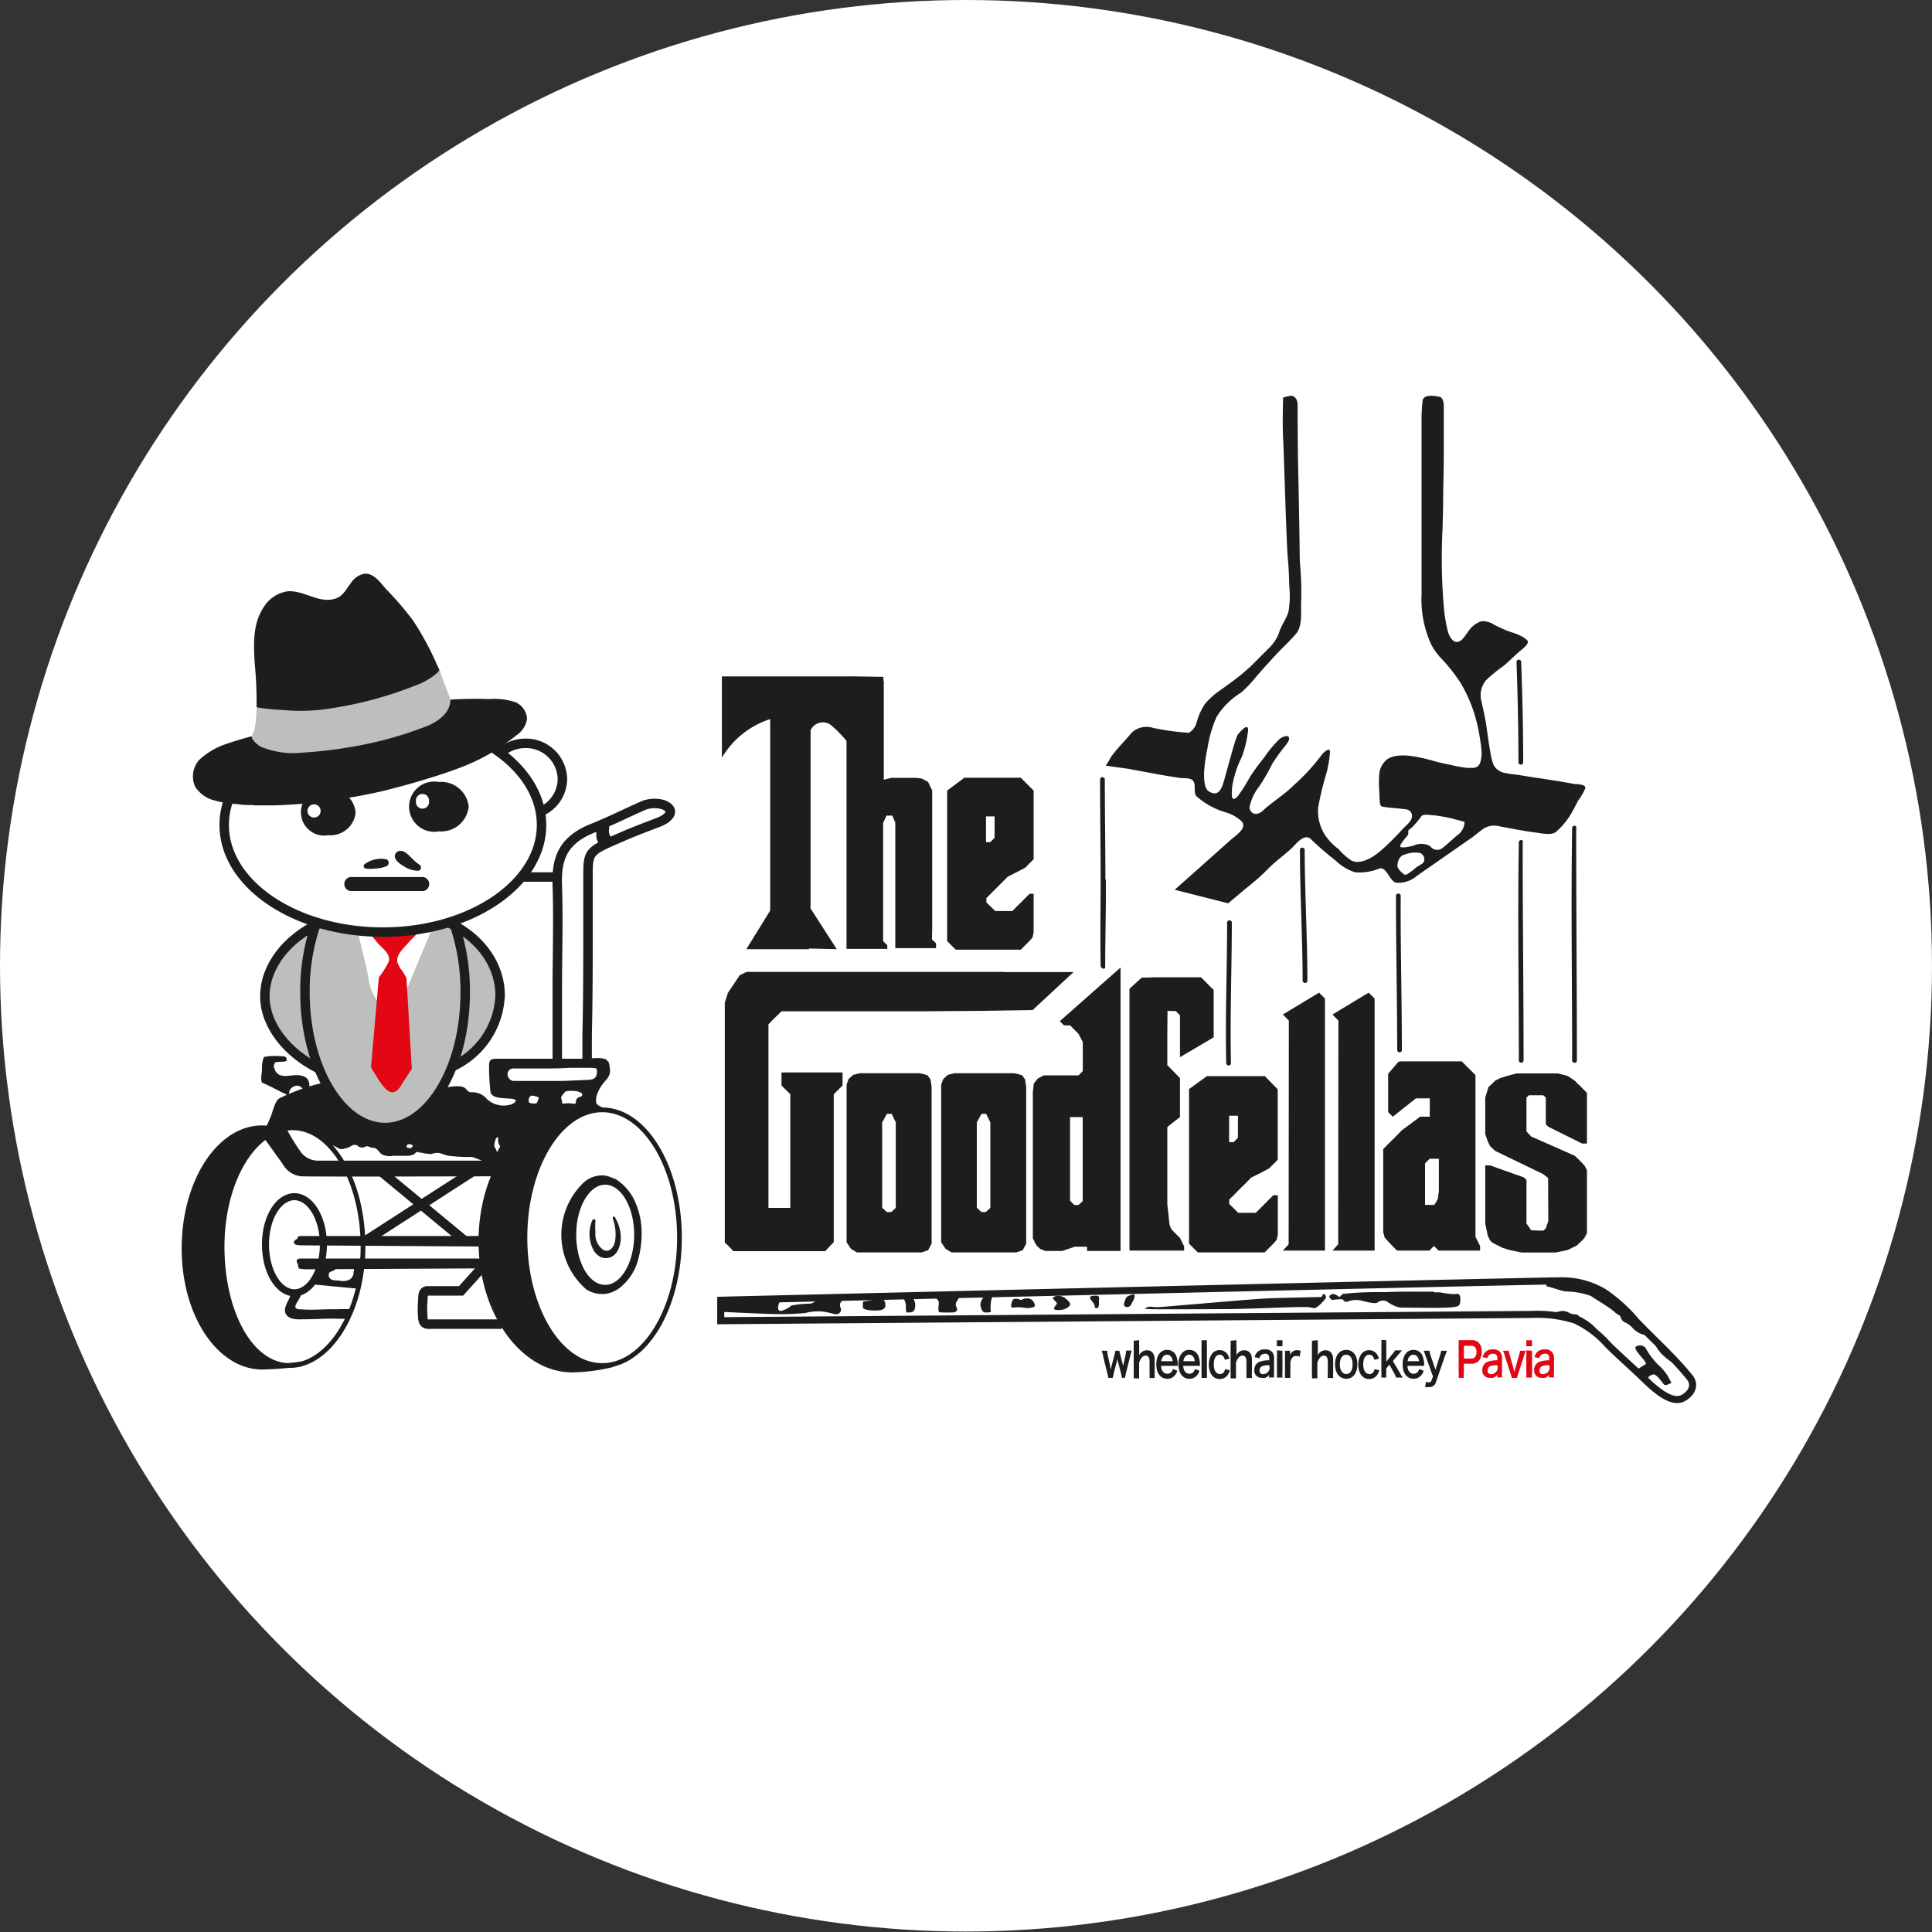 <svg xmlns="http://www.w3.org/2000/svg" xmlns:xlink="http://www.w3.org/1999/xlink" viewBox="0 0 200 200"><rect x="0" y="0" width="200" height="200" fill="#333333" stroke="none"/><defs><style>.cls-1,.cls-10,.cls-11,.cls-6,.cls-9{fill:none;}.cls-2{clip-path:url(#clip-path);}.cls-3{fill:#fff;}.cls-4{clip-path:url(#clip-path-2);}.cls-5{fill:#1d1d1b;}.cls-10,.cls-11,.cls-6,.cls-9{stroke:#1d1d1b;stroke-miterlimit:10;}.cls-6{stroke-width:0.73px;}.cls-7{fill:#bdbfbd;}.cls-8{fill:#e30613;}.cls-9{stroke-width:0.98px;}.cls-10{stroke-width:0.49px;}.cls-11{stroke-width:0.24px;}</style><clipPath id="clip-path" transform="translate(0 -0.05)"><circle class="cls-1" cx="100" cy="100" r="100"></circle></clipPath><clipPath id="clip-path-2" transform="translate(0 -0.05)"><rect class="cls-1" x="-5.89" y="22.8" width="205.89" height="145.58"></rect></clipPath></defs><g id="Livello_2" data-name="Livello 2"><g id="Livello_1-2" data-name="Livello 1"><g class="cls-2"><circle class="cls-3" cx="100" cy="100" r="100"></circle><g class="cls-4"><polygon class="cls-5" points="91.88 98.19 91.88 98.23 91.92 98.19 91.88 98.19"></polygon><g class="cls-4"><path class="cls-5" d="M96.5,96.17V81.87l-.25-.5L96.08,81l-.64-.35-.62-.08H92.28l-.79.2,0-1V70.51l-3,1.66v-2.1H74.73v8.42a9,9,0,0,1,5-4V94.31l-2.47,4h6.48l0-.07,2.88.07-2.8-4.36.09.1V75.65A1.4,1.4,0,0,1,86,75.09a14.1,14.1,0,0,1,1.63,1.65V98.28h3.79l.43,0v-.39l-.43-.41V85.24l.35-.76.6,0,.31.72v13h4.22v-.49l-.43-.42Z" transform="translate(0 -0.05)"></path><path class="cls-5" d="M99.83,80.56h5.84L107,81.89V89l-.44.44-.45.45-.89.46-.89.45-.44.44-.89.89-.45.45-.44.44,0,.45.46.44.45.45h1.78l.44-.45.45-.44.44-.45.45-.44H107v4l-.11.51-.33.38-.45.45-.44.44H98.94l-.45-.44-.44-.45V81.89Zm2.24,4v2.67h.44l.45-.45V84.56Z" transform="translate(0 -0.05)"></path><polyline class="cls-5" points="85.48 71.47 88.45 70.02 91.45 70.07 91.45 70.67 90.64 71.92 89.58 72.75 87.11 72.75"></polyline></g><g class="cls-4"><path class="cls-5" d="M103.93,100.68h7.2l-4.23,3.93q-5.69.11-11.39.13c-4,0-8.07,0-12.1,0H80.9l-.46.45-.45.44-.44.46v19h2.26V113.31l-.46-.44-.45-.45v-1.35h6.32v1.35l-.46.45-.45.46,0,15.3-.89.94H75.92l-.43-.46-.46-.44V103.84l.32-1L76.58,101l.71-.34h26.64Z" transform="translate(0 -0.05)"></path><path class="cls-5" d="M89,111.15h6.15l.44.08.43.14.3.41.12.76v15.78l0,.47-.36.68-.67.23h-6.7l-.62-.37-.45-.68V113l0-.67.21-.59.48-.42Zm2.32,5.09v8.83l.48.45h.46l.47-.43v-8.37l0-.48-.43-.89-.48,0Z" transform="translate(0 -0.05)"></path><path class="cls-5" d="M98.8,111.15h6.14l.44.08.43.14.3.41.12.76v15.78l0,.47-.36.68-.67.23h-6.7l-.61-.37-.46-.68V113l0-.67.22-.59.47-.42Zm2.32,5.09v8.83l.47.45h.46l.47-.43v-8.37l0-.48-.43-.89-.48,0Z" transform="translate(0 -0.05)"></path><path class="cls-5" d="M116,100.21l0,1.6v27.74h-3.47v-.44h-1.28l-1.29.44h-1.75l-.51-.2-.32-.28-.18-.26-.28-.57V113.09l.1-.87.4-.51.63-.34.6,0h3l.44-.44v-3l-.44-.85-.43-.44-.44-.44h0l-.63,0,.19,0-.19,0-.44-.44v0Zm-5.23,15.48v8.66l.44.44h.43l.44-.4v-8.7h-1.31Z" transform="translate(0 -0.05)"></path><polygon class="cls-5" points="119.53 101.17 120.4 101.17 120.84 101.17 120.4 101.17 121.28 101.17 120.84 101.17 122.15 101.17 123.02 101.17 123.89 101.17 124.33 101.17 123.89 101.17 124.33 101.17 124.77 101.61 125.2 102.05 125.64 102.48 125.2 102.05 125.64 102.48 125.64 102.92 125.64 102.48 125.64 103.35 125.64 102.92 125.64 103.79 125.64 103.35 125.64 104.23 125.64 103.79 125.64 104.23 125.64 106.82 125.2 107.26 125.64 107.26 125.2 107.26 124.77 107.69 124.33 107.69 124.77 107.69 124.33 107.69 123.89 108.13 123.46 108.57 123.02 108.57 123.46 108.57 123.02 108.57 122.58 109 122.15 109.44 122.15 108.13 122.15 108.57 122.15 107.69 122.15 108.13 122.15 105.1 121.71 104.66 121.28 104.66 121.71 104.66 121.28 104.66 120.86 104.64 120.84 106.82 120.84 107.69 120.84 108.13 120.84 107.69 120.84 108.57 120.84 108.13 120.84 109 120.84 108.57 120.84 109.88 120.84 110.75 121.28 110.75 120.84 110.75 121.28 111.18 121.28 110.75 121.71 111.18 121.28 111.18 121.71 111.62 121.71 111.18 122.15 111.62 121.71 111.62 122.15 111.62 122.15 112.49 122.15 113.36 122.15 113.8 122.15 113.36 122.15 114.24 122.15 113.8 122.15 114.67 122.15 114.24 122.15 115.53 121.97 115.71 122.15 115.53 121.59 115.8 121.89 115.78 121.71 115.96 122.15 115.53 121.28 115.96 121.71 115.96 121.13 116.11 121.28 115.96 120.84 116.4 121.13 116.11 120.84 116.4 120.84 117.27 120.84 117.71 120.84 117.27 120.84 118.14 120.84 117.71 120.84 118.58 120.84 118.14 120.84 119.45 120.84 120.32 120.84 121.19 120.84 122.07 120.84 122.5 120.84 122.07 120.84 122.94 120.84 122.5 120.84 122.94 120.84 123.38 120.84 123.81 120.84 123.38 120.84 124.68 121.08 126.84 121.28 127.28 121.28 127.72 121.28 127.28 121.71 127.72 121.28 127.72 121.71 128.15 121.71 127.72 122.15 128.15 121.71 128.15 122.15 128.15 122.58 129.02 122.58 129.46 122.58 129.02 122.58 129.46 121.71 129.46 121.28 129.46 121.71 129.46 120.84 129.46 121.28 129.46 119.97 129.46 119.09 129.46 118.66 129.46 119.09 129.46 118.22 129.46 118.66 129.46 117.79 129.46 118.22 129.46 116.92 129.46 117.79 129.46 116.92 129.46 116.92 128.15 116.92 128.59 116.92 127.72 116.92 128.15 116.92 127.28 116.92 127.72 116.92 125.1 116.92 125.53 116.92 124.68 116.92 125.1 116.92 121.63 116.92 122.07 116.92 121.19 116.92 121.63 116.92 120.76 116.92 121.19 116.92 118.58 116.92 119.01 116.92 118.14 116.92 118.58 116.92 114.24 116.92 114.67 116.92 113.8 116.92 114.24 116.92 112.49 116.92 112.93 116.92 112.06 116.92 112.49 116.92 110.75 116.92 111.18 116.92 110.31 116.92 110.75 116.92 109 116.92 109.44 116.92 108.57 116.92 109 116.92 106.39 116.92 106.82 116.92 105.95 116.92 106.39 116.92 105.53 116.92 105.95 116.92 103.35 116.92 103.79 116.92 102.92 116.92 103.35 116.92 102.36 118.18 101.21 119.53 101.17"></polygon><path class="cls-5" d="M124.94,111.45h6l1.33,1.37v7.29l-.46.46-.46.45-.91.48-.91.45-.45.46-.92.91-.45.46-.46.45,0,.46.48.46.45.45H130l.45-.45.46-.46.45-.46.46-.45h.46v4.1l-.12.52-.34.39-.46.46-.45.45H124l-.46-.45-.45-.46v-16Zm2.3,4.1v2.74h.46l.45-.46v-2.28Z" transform="translate(0 -0.05)"></path><polygon class="cls-5" points="136.55 102.76 137.16 103.37 137.16 104.01 137.16 103.37 137.16 104.01 137.16 105.24 137.16 105.87 137.16 105.24 137.16 106.49 137.16 105.87 137.16 107.1 137.16 106.49 137.16 107.73 137.16 107.1 137.16 108.35 137.16 107.73 137.16 109.6 137.16 110.83 137.16 112.08 137.16 113.33 137.16 113.94 137.16 113.33 137.16 115.19 137.16 116.42 137.16 117.67 137.16 118.28 137.16 117.67 137.16 119.53 137.16 120.14 137.16 119.53 137.16 120.76 137.16 120.14 137.16 122.01 137.16 122.62 137.16 122.01 137.16 123.87 137.16 124.48 137.16 123.87 137.16 125.12 137.16 124.48 137.16 125.73 137.16 125.12 137.16 126.98 137.16 127.6 137.16 126.98 137.16 128.85 137.16 129.46 137.16 128.85 137.16 129.46 135.91 129.46 135.3 129.46 135.91 129.46 134.66 129.46 135.3 129.46 134.05 129.46 134.66 129.46 132.8 129.46 134.05 129.46 132.8 129.46 133.4 128.81 133.42 105.65 132.8 105.02 136.55 102.76"></polygon><polygon class="cls-5" points="141.68 102.76 142.3 103.37 142.3 104.01 142.3 103.37 142.3 104.01 142.3 105.24 142.3 105.87 142.3 105.24 142.3 106.49 142.3 105.87 142.3 107.1 142.3 106.49 142.3 107.73 142.3 107.1 142.3 108.35 142.3 107.73 142.3 109.6 142.3 110.83 142.3 112.08 142.3 113.33 142.3 113.94 142.3 113.33 142.3 115.19 142.3 116.42 142.3 117.67 142.3 118.28 142.3 117.67 142.3 119.53 142.3 120.14 142.3 119.53 142.3 120.76 142.3 120.14 142.3 122.01 142.3 122.62 142.3 122.01 142.3 123.87 142.3 124.48 142.3 123.87 142.3 125.12 142.3 124.48 142.3 125.73 142.3 125.12 142.3 126.98 142.3 127.6 142.3 126.98 142.3 128.85 142.3 129.46 142.3 128.85 142.3 129.46 141.05 129.46 140.43 129.46 141.05 129.46 139.8 129.46 140.43 129.46 139.19 129.46 139.8 129.46 137.94 129.46 139.19 129.46 137.94 129.46 138.53 128.81 138.55 105.65 137.94 105.02 141.68 102.76"></polygon><path class="cls-5" d="M145.09,109.92h6.23l.47.48.48.47.47.48v16.73l.48.95v.48h-4.3l-.48-.48-.47.48h-3.35l-.48-.48-.79-.85-.16-.58V119l.47-.48.48-.47.48-.48.47-.49,1.92-1.43h1v-1.9h-1.43l-2.4,1.9-.48-.48v-3.82l0-.14,1.07-1.25ZM148,120l-.48.48v4.3h.95l.18-.26.2-.38.1-.79V120Z" transform="translate(0 -0.05)"></path><polygon class="cls-5" points="157 111.12 157.52 111.12 157.76 111.12 157.52 111.12 158.02 111.12 157.76 111.12 158.51 111.12 159.03 111.12 159.52 111.12 159.76 111.12 159.52 111.12 160.02 111.12 159.76 111.12 160.51 111.12 160.77 111.12 160.51 111.12 161.27 111.12 160.77 111.12 161.27 111.12 162.28 111.38 163.03 111.88 163.27 112.14 163.53 112.37 163.78 112.63 164.02 112.87 164.28 113.13 164.28 113.38 164.28 113.13 164.28 113.62 164.28 113.38 164.28 113.88 164.28 113.62 164.28 114.38 164.28 114.63 164.28 114.38 164.28 114.89 164.28 114.63 164.28 115.13 164.28 114.89 164.28 115.62 164.28 116.14 164.28 116.64 164.28 117.13 164.28 117.65 164.28 118.14 164.28 118.38 164.28 118.14 164.28 118.38 163.78 118.38 160.28 116.64 160.02 116.38 160.02 115.62 160.02 115.88 160.02 115.39 160.02 115.62 160.02 115.13 160.02 115.39 160.02 113.62 159.76 113.38 158.27 113.38 158.02 113.62 158.02 117.13 158.27 117.39 158.51 117.65 163.03 119.65 163.27 119.89 163.53 120.14 164.02 120.64 164.28 121.14 164.28 121.39 164.28 121.14 164.28 121.65 164.28 121.39 164.28 121.89 164.28 121.65 164.28 122.4 164.28 122.64 164.28 122.4 164.28 122.9 164.28 122.64 164.28 123.14 164.28 122.9 164.28 123.65 164.28 124.15 164.28 124.64 164.28 125.16 164.28 125.65 164.28 126.15 164.28 126.41 164.28 126.15 164.28 126.9 164.28 127.16 164.28 126.9 164.28 127.66 164.02 128.15 163.78 128.41 163.53 128.65 163.27 128.91 162.77 129.16 162.28 129.4 161.03 129.66 160.51 129.66 160.28 129.66 160.51 129.66 159.76 129.66 159.52 129.66 159.76 129.66 159.26 129.66 159.52 129.66 159.03 129.66 159.26 129.66 158.51 129.66 158.02 129.66 157.52 129.66 156.25 129.4 155.5 129.16 154.51 128.65 154.25 128.41 154.01 127.91 153.75 126.65 153.75 126.41 153.75 126.65 153.75 125.65 153.75 125.89 153.75 125.4 153.75 125.65 153.75 124.64 153.75 124.9 153.75 124.41 153.75 124.64 153.75 124.15 153.75 124.41 153.75 122.4 153.75 122.64 153.75 122.15 153.75 122.4 153.75 120.64 153.75 121.14 153.75 120.64 154.25 120.64 157.76 121.89 158.02 122.15 158.02 126.65 158.51 127.36 159.76 127.4 160.02 127.16 160.28 126.41 160.28 126.15 160.28 126.41 160.26 121.95 159.76 121.55 154.76 119.13 154.51 118.89 154.25 118.64 154.01 118.14 153.75 117.39 153.75 116.64 153.75 116.89 153.75 116.38 153.75 116.64 153.75 115.13 153.75 115.39 153.75 114.89 153.75 115.13 153.75 114.63 153.75 114.89 153.75 113.62 153.75 114.14 153.75 113.62 154.09 112.53 154.51 112.14 154.76 111.88 155.26 111.62 156.01 111.38 157 111.12"></polygon><polyline class="cls-5" points="120.85 112.72 122.15 111.62 120.84 110.26 119.62 111.4"></polyline><polyline class="cls-5" points="122.15 115.53 122.15 115.64 120.79 116.7 118.97 115.98 119.55 114.96"></polyline><polyline class="cls-5" points="120.17 127.67 121.4 127.52 121.75 127.75 121.94 128.22 121.69 128.53 120.44 128.53"></polyline><polyline class="cls-5" points="125.64 107.38 125.64 106.82 124.33 106.25 123.57 106.96 122.83 108.18 122.15 109.44"></polyline></g><g class="cls-4"><path class="cls-5" d="M163.18,81.24c-1.21-.22-2.42-.42-3.64-.6l-1-.15c-.53-.08-1.05-.18-1.57-.25a10.64,10.64,0,0,1-1.26-.19,1.64,1.64,0,0,1-1.08-.78,5.45,5.45,0,0,1-.34-1.32c-.19-1-.3-1.92-.44-2.88-.12-.79-.31-1.57-.47-2.35a2.42,2.42,0,0,1,.48-2.28A15.94,15.94,0,0,1,155.63,69c.54-.44,1-.93,1.54-1.4.23-.22,1-.73,1-1.12,0-.15-.36-.37-.47-.46a5.89,5.89,0,0,0-1.37-.56,15.42,15.42,0,0,1-1.61-.71,2.16,2.16,0,0,0-1.36-.39A2.61,2.61,0,0,0,152,65.41c-.31.39-.6,1-1.11,1.09s-.87-.61-1-1.06a15.77,15.77,0,0,1-.39-2.16,58.74,58.74,0,0,1-.17-8.39l.06-2.44c0-1.69.06-3.38.07-5.07,0-1.37,0-2.73,0-4.1,0-.4,0-.8,0-1.2,0-.65-.24-.91-.42-.95a4.42,4.42,0,0,0-.88-.11c-.61,0-.84.19-.9.55a18.29,18.29,0,0,0-.1,2.06c0,.72,0,4.49,0,5.89s0,10.42,0,10.42v.79l0,.8a11.21,11.21,0,0,0,1,5.24A6.54,6.54,0,0,0,149,68a17.48,17.48,0,0,1,2.25,2.83,15.26,15.26,0,0,1,1.84,5c.11.62.22,1.25.27,1.89a3.16,3.16,0,0,1-.14,1.3.78.78,0,0,1-.69.52h-.65a12.38,12.38,0,0,1-1.7-.31c-.42-.08-.85-.17-1.26-.27-.58-.15-1.15-.33-1.74-.45-1-.22-2.54-.49-3.52.1a2.16,2.16,0,0,0-.88,1.58,10.6,10.6,0,0,0,0,1.69c.06,1.25,0,1.62.37,1.68.75.13,1.52.15,2.28.26.42,0,.78.3.74.77s-.55.85-.88,1.19a29.45,29.45,0,0,1-2.38,2.36c-.74.62-2,1.46-3,1a6.22,6.22,0,0,1-1.33-1.18,6.17,6.17,0,0,1-1.32-1.33,4.54,4.54,0,0,1-.8-3,30.45,30.45,0,0,1,.88-3.63,12.42,12.42,0,0,0,.34-2.1c0-.6-.73.12-.83.26a21.2,21.2,0,0,1-2.9,3.16c-1,1-2.19,1.7-3.21,2.64-.53.49-1.21.5-1.4-.28a5,5,0,0,1,1-2.2,18.7,18.7,0,0,0,1.35-2.34A17.41,17.41,0,0,1,133,77.32c.15-.2.57-.67.42-.95s-.75,0-.95.17a11.86,11.86,0,0,0-1.57,1.88c-.51.64-1,1.29-1.47,2a19.75,19.75,0,0,1-1.25,2c-.87,1-.64-.52-.63-.89a10.45,10.45,0,0,1,1-3.12,11.46,11.46,0,0,0,.57-2.14c0-.22.19-.75,0-.93s-.85.56-1,.78c-.28.55-.8,2.57-1.38,4.64-.24.86-.58,1.87-1.62,1.2-.51-.33-.48-1.49-.47-2A16.18,16.18,0,0,1,125,77.5a12.91,12.91,0,0,1,.93-3.22,7.71,7.71,0,0,1,2.53-2.52,12.29,12.29,0,0,0,1.5-1.56c.69-.81,1.41-1.6,2.13-2.38s1.45-1.42,2.09-2.18.49-2.17.51-3.11a33.18,33.18,0,0,0-.08-3.73l-.06-.87c0-.89-.1-6.57-.16-9.26s-.06-6.79-.06-6.79c-.06-.64-.4-.86-.67-.86a3.66,3.66,0,0,0-.83.19s-.09,2.6,0,4.28.34,10.94.49,12.44c.1,1,.12,1.91.15,2.87a9.8,9.8,0,0,1-.07,2.48c-.2.82-.78,1.49-1,2.29a4.19,4.19,0,0,1-1,1.53l-.92.92-1,1-.89.79-.94.73-1.23.89a8.24,8.24,0,0,0-1.66,1.46,6.46,6.46,0,0,0-.9,2l-.13.35-.3.4-.34.27a25.19,25.19,0,0,1-3.76-.52,2.23,2.23,0,0,0-2.2.53c-.69.85-1.51,1.62-2.14,2.52a6.39,6.39,0,0,1-.53.87l2.36.33.63.12c1.06.19,2.16.41,3.24.59.54.09,1.09.18,1.64.25.33,0,.94,0,1.17.26.35.45,0,1.23.37,1.63a7.88,7.88,0,0,0,3,1.65,4.14,4.14,0,0,1,1.65.92c.68.74-.72,1.54-1.19,2l-3.65,3.25-2.08,1.85,5.54,1.4L129,92a22.69,22.69,0,0,0,2.43-2.17c.73-.71,1.58-1.31,2.31-2,.45-.44,1.32-1.6,2-.87a32.77,32.77,0,0,0,2.53,2.18,5.22,5.22,0,0,0,2,1.21,5.42,5.42,0,0,0,2.54-.4c.76-.15,1,1.24,1.68,1.47a2.86,2.86,0,0,0,2.17-.69l5.75-4,1-.78a2.05,2.05,0,0,1,1.81-.36c1.25.23,2.52.49,3.78.65.53.07,1.58.31,2.06-.06A7.41,7.41,0,0,0,162.8,84c.21-.36.39-.75.6-1.12a5.83,5.83,0,0,0,.64-1.07c.3-.53-.42-.52-.86-.61m-39.12-3v0c0,.07-.06.08,0,0M147.45,89c-.06.3,0,.34-.52.64s-.51.4-.87.64-.51.43-.75.25-.75-.62-.64-1c0,0,.06-.83.7-1a3.05,3.05,0,0,1,1.65-.18.73.73,0,0,1,.43.7m3.3-2.44c-.39.31-1,.92-1.49,1.27a.87.87,0,0,1-1.2-.23,1.83,1.83,0,0,0-1.63-.1c-.61.2-1.37.29-1.47.16s.33-.69.61-1,.21-.37.21-.58.26-.28.49-.53a8.05,8.05,0,0,0,.83-1c.18-.31.75-.19,1.31-.15s1.75.29,1.75.29l1.45.39a1.75,1.75,0,0,1-.86,1.46" transform="translate(0 -0.05)"></path></g><g class="cls-4"><path class="cls-6" d="M74.61,134.65v2.12l84-.65a12.92,12.92,0,0,1,4.46.59,10.27,10.27,0,0,1,3.4,2.57c1.08,1.05,2.21,2.06,3.31,3.1.86.8,3,3.12,4.41,2.42.89-.45,1.38-1.35.73-2.16-1.67-2.08-3.73-3.9-5.57-5.83a16.29,16.29,0,0,0-3.33-3,8.48,8.48,0,0,0-4.31-1.17C158,132.65,74.61,134.65,74.61,134.65Z" transform="translate(0 -0.05)"></path></g><polyline class="cls-7" points="33.85 95.5 32.36 95.96 30.84 96.93 29.21 98.48 27.58 100.86 27.45 104.35 28.71 106.99 31.69 109.86 32.5 110.36 35.16 114.23 38.13 116.38 39.38 116.66 40.88 116.58 42.18 116.13 44.21 114.9 46.95 109.97 49.11 108.94 51.18 105.96 51.76 103.57 51.3 100.46 50.24 98.54 47.95 96.36 46.66 95.24 45.22 95.82 43.35 96.21 39.17 96.45 36.81 96.45 35.31 96.45"></polyline><g class="cls-4"><path class="cls-3" d="M37.12,96.85c.33,1.41.69,2.82,1,4.24a5.23,5.23,0,0,0,.86,2.47c.32.35,3.14-1.12,3.14-1.12l2.5-6H42.87l-3.23.05" transform="translate(0 -0.05)"></path></g><g class="cls-4"><path class="cls-8" d="M38.13,96.49c.39.48.79,1,1.19,1.42s1.18,1,.9,1.73a8.61,8.61,0,0,1-1,1.58l-.81,9.27c0,.17.36.63.45.78a7.67,7.67,0,0,0,.7,1.08c.25.32.62.76,1.06.77.6,0,.94-.8,1.22-1.22s.53-.81.79-1.22l-.55-9.37a7.94,7.94,0,0,0-.46-.78,3.22,3.22,0,0,1-.45-.77c-.26-.77.53-1.47,1-2s.8-.84,1.21-1.26" transform="translate(0 -0.05)"></path></g><g class="cls-4"><path class="cls-3" d="M23.76,82.29l-.31,1.88s-.7,4.12.31,4.82a11.27,11.27,0,0,1,2,2.45c.33.32,3.55,2.66,3.55,2.66l3.24,1.37a13.43,13.43,0,0,1,2.36.61,31.65,31.65,0,0,0,3.73.46h2.78L45.53,96l3.35-1.39,3.44-2.12,2.55-3.08,1.32-3.34-.36-2.51-1-2.27-2.08-2.48L51.52,77.4l-2.41-.27L35.32,80.22" transform="translate(0 -0.05)"></path></g><g class="cls-4"><path class="cls-9" d="M23.65,82.91a7.54,7.54,0,0,0-.44,2.54c0,6.13,7.35,11.09,16.43,11.09s16.42-5,16.42-11.09c0-3.09-1.88-5.9-4.91-7.91" transform="translate(0 -0.05)"></path><path class="cls-9" d="M55.73,84.16a3.71,3.71,0,0,0,2.49-3.48A3.77,3.77,0,0,0,54.39,77a3.92,3.92,0,0,0-2.87,1.25" transform="translate(0 -0.05)"></path></g><g class="cls-4"><path class="cls-9" d="M32.86,95.28a21.29,21.29,0,0,0-1.29,7.49c0,7.71,3.71,14,8.29,14s8.3-6.25,8.3-14a21.43,21.43,0,0,0-1.25-7.37" transform="translate(0 -0.05)"></path><path class="cls-9" d="M33,110.68c-3.17-1.57-5.58-4.42-5.58-7.5s2.28-6,5.67-7.55" transform="translate(0 -0.05)"></path><path class="cls-9" d="M46.77,110.49a8.48,8.48,0,0,0,5-7.39c0-3.24-2.15-6.06-5.35-7.55" transform="translate(0 -0.05)"></path></g><g class="cls-4"><path class="cls-5" d="M26.24,83.39c-.56,0-1.12,0-1.68-.1a9.86,9.86,0,0,1-2.36-.38,3.29,3.29,0,0,1-2-1.43,2.57,2.57,0,0,1,.39-2.73,7.6,7.6,0,0,1,2.55-1.59A36.29,36.29,0,0,1,30,75.48l7-1.28c3.13-.56,6.19-1.43,9.39-1.71a40,40,0,0,1,4.24-.07,6.9,6.9,0,0,1,2.75.33,2,2,0,0,1,1.18,1.73,2.54,2.54,0,0,1-1.12,1.7,20.55,20.55,0,0,1-6,3.41c-.59.22-1.19.43-1.79.63-.8.26-1.59.5-2.39.74-1.23.36-2.47.69-3.72,1-.9.2-1.81.39-2.72.55-1.26.23-2.52.42-3.79.57-1.55.18-3.1.3-4.66.34-.72,0-1.43,0-2.14,0" transform="translate(0 -0.05)"></path><path class="cls-5" d="M26.56,73.27a42.36,42.36,0,0,0-.2-4.64c-.12-2-.19-4.11,1-5.82a3.51,3.51,0,0,1,2.41-1.55c1.71-.13,3.28,1.34,5,.74.75-.26,1.09-1,1.54-1.57a2.13,2.13,0,0,1,1.49-1c1,0,1.66,1.06,2.24,1.68a31.69,31.69,0,0,1,2.72,3.18,29.69,29.69,0,0,1,2.49,4.61,5.71,5.71,0,0,1,.3.67c.25.67-.79,2.09-.79,2.09l-7.35,2.35-5.06.68-2.72.15" transform="translate(0 -0.05)"></path></g><g class="cls-4"><path class="cls-7" d="M26.57,73.28a15,15,0,0,1-.21,2.2c-.15.45-.28.76-.28.76-.14.35.69,1,.93,1.12a8.88,8.88,0,0,0,4.45.59,44,44,0,0,0,4.72-.55,39,39,0,0,0,8-2.18c1.18-.48,2.45-1.37,2.45-2.77l-1.17-3.09c.08.2-.8.84-1,.94a6.11,6.11,0,0,1-1.25.63,39.69,39.69,0,0,1-10.15,2.61,20.22,20.22,0,0,1-3.89,0,19.68,19.68,0,0,1-2.65-.28" transform="translate(0 -0.05)"></path></g><g class="cls-4"><path class="cls-5" d="M36.81,84.14A2.62,2.62,0,0,0,34,81.77a2.41,2.41,0,1,0,0,4.74,2.62,2.62,0,0,0,2.82-2.37" transform="translate(0 -0.05)"></path><path class="cls-5" d="M48.52,83.56A2.86,2.86,0,0,0,45.43,81a2.6,2.6,0,1,0,0,5.11,2.86,2.86,0,0,0,3.09-2.56" transform="translate(0 -0.05)"></path></g><g class="cls-4"><path class="cls-3" d="M33.19,84a.68.68,0,1,1-.67-.68.67.67,0,0,1,.67.68" transform="translate(0 -0.05)"></path><path class="cls-3" d="M44.41,83a.68.68,0,1,1-1.35,0,.68.68,0,1,1,1.35,0" transform="translate(0 -0.05)"></path></g><g class="cls-4"><path class="cls-5" d="M43.79,90.84h-7.5a.73.73,0,0,0,0,1.45h7.5a.73.73,0,0,0,0-1.45" transform="translate(0 -0.05)"></path></g><g class="cls-4"><path class="cls-5" d="M63.23,86.7a1.14,1.14,0,0,1-.18-.84.63.63,0,0,0-.43-.75.6.6,0,0,0-.74.43.13.13,0,0,0,0,.06.59.59,0,0,0-.14.38,6.68,6.68,0,0,0,0,.78,1.55,1.55,0,0,0,.39.75.59.59,0,0,0,.85,0l0,0a.53.53,0,0,0,.2-.79" transform="translate(0 -0.05)"></path></g><g class="cls-4"><path class="cls-9" d="M57.69,109.92c0-2.51,0-5,0-7.54,0-3.55.12-7.12,0-10.67-.1-2.73.53-4.67,3.69-5.93,1.8-.72,3.53-1.6,5.3-2.37a3.25,3.25,0,0,1,1.95-.07c1.42.55.6,1.41-.36,1.79-1.33.52-2.66,1-4,1.6-3.4,1.46-3.4,1.46-3.4,4.17,0,1.58,0,3.17,0,4.76,0,3.84,0,7.68-.09,11.52,0,.91,0,1.83,0,2.74" transform="translate(0 -0.05)"></path><line class="cls-9" x1="57.68" y1="90.79" x2="54" y2="90.79"></line></g><polyline class="cls-5" points="28.62 116.97 27.82 116.8 25.11 117.14 24.13 117.64 22.53 118.97 21.45 120.36 20.45 122.21 19.82 123.94 19.05 126.98 19.05 130.12 19.39 132.81 20.3 135.83 21.22 137.64 22.39 139.21 23.49 140.22 25.11 141.14 25.98 141.53 27.16 141.53 28.62 141.36 28.43 141.09 27.77 140.76 27.12 140.19 26.55 139.78 25.86 138.93 25.11 138.01 24.43 136.52 23.58 134.03 23.09 132 23.01 129.79 23.01 127.23 23.37 125.15 23.83 123.23 24.72 121.11 26.27 118.75 27.45 117.7 28.62 116.8"></polyline><g class="cls-4"><path class="cls-10" d="M31.16,141.25a35.36,35.36,0,0,1-4,.33c-4.45,0-8.11-5.39-8.11-12.29s3.62-12.49,8.07-12.49a5.43,5.43,0,0,1,1.5.21" transform="translate(0 -0.05)"></path><path class="cls-10" d="M37.58,129.11c0,6.8-3.56,12.3-7.59,12.3s-7-5.5-7-12.3,3.28-12.31,7.31-12.31S37.58,122.31,37.58,129.11Z" transform="translate(0 -0.05)"></path></g><g class="cls-4"><path class="cls-6" d="M33.48,128.88c0,2.74-1.35,5-3,5s-3-2.22-3-5,1.35-4.95,3-4.95S33.48,126.15,33.48,128.88Z" transform="translate(0 -0.05)"></path></g><g class="cls-4"><path class="cls-5" d="M35.06,135.59c-1.3-.05-2.6.11-3.9,0-.17,0-.54,0-.58-.22s.2-.53.32-.75a3,3,0,0,0,.31-.62l-.92-.31a2.09,2.09,0,0,1-.17.33l-.15-.17c.24.19-.12.81-.22,1-.22.47-.45,1,0,1.43s1.31.34,1.82.34c1.16,0,2.3-.1,3.46-.05l1.15,0,0-1-1.13,0" transform="translate(0 -0.05)"></path><path class="cls-5" d="M27.32,117.84l1.94,2.7a2.47,2.47,0,0,0,1.9,1.28c1.31.06,19.69,0,19.69,0l.7,0,.85-1.62-19.56,0A2.24,2.24,0,0,1,31,119.1a20.45,20.45,0,0,1-1.37-2.26l-2.26.92" transform="translate(0 -0.05)"></path></g><g class="cls-4"><path class="cls-5" d="M62.89,109.92c-.13-.55-1.94-.26-2.33-.27H51.4c-.56,0-.77.12-.77.68a21.49,21.49,0,0,0,.15,2.79c.16.58,1,.6,2,.66s.55.4.21.58a2.6,2.6,0,0,1-1.49.06,2.43,2.43,0,0,1-1.26-.78,2,2,0,0,0-1.4-.52c-.37,0-.43-.16-.64-.38-.44-.44-1.64-.15-2.18-.12l-.76.81-1.16,1.22-2.89,1.87-1.79,0-1.8-.45L35,114l-1.24-1.83H33.3a20.77,20.77,0,0,0-4.4,1.59c-.43.31-.62,1.19-.83,1.77s-.75,1.62-.75,1.62l1.14.18.87-.35.57-.24,1.53.2,1.69.84a6.77,6.77,0,0,0,1.22.84c.36,0,.63.37,1,.39a2.47,2.47,0,0,0,1.08-.36.55.55,0,0,1,.7.09.71.71,0,0,0,.73,0c.28-.12.43.13.8.13s.6.47.87.67a1.75,1.75,0,0,0,1.13.16l1.36,0a1.68,1.68,0,0,0,.86-.17c.11-.07.15-.19.28-.22s.34.09.51.07a4.58,4.58,0,0,0,1,.14,1.64,1.64,0,0,1,.8-.11c.34.07.65.23,1,.29a19.19,19.19,0,0,0,2.4.12,6.08,6.08,0,0,1,2,1l4.62-1.92c1-1,2-2.41,3.38-2.84,1.21-.38,2.4-.86,3.59-1.29-.19-.15-.47-.25-.64-.4s-.1-.54-.06-.85a4.17,4.17,0,0,1,.92-1.59,1.72,1.72,0,0,0,.48-.86,3.37,3.37,0,0,0-.18-1.17m-20.24,8.8c-.06,0-.09.24-.3.2,0,0-.43,0-.33-.21s.08-.2.33-.18.36.18.3.19m9,.12c-.1.08-.23.63-.31.42a.72.72,0,0,0-.16-.34c-.14-.17-.08-.49,0-.78s.31-.49.31-.24a1.62,1.62,0,0,0,.06.62c.06.07.2.23.1.32m3.89-4.69c-.06.2-.26.16-.55.14s-.38-.12-.34-.39a.52.52,0,0,1,.2-.36c.12-.14.63.06.77.1s0,.3-.08.51m4.3-.49a.48.48,0,0,0-.3.49c0,.2-.17.22-.37.16a2.84,2.84,0,0,0-.83,0c-.35,0-.23-.08-.23-.18s-.08-.25-.1-.41.24-.41.39-.6,1-.11,1-.11c.26,0,.75.14.79.34s-.18.27-.37.31m1.86-2.33c-.13.54-.69.52-1.13.54l-2.4.1s-4.69,0-5.11,0a.73.73,0,0,1-.57-.82.6.6,0,0,1,.67-.47h2.12l.62,0c1,0,2,0,2.94-.07.5,0,1,0,1.5,0l.56,0c.15,0,.67,0,.77.08s.08.55,0,.75" transform="translate(0 -0.05)"></path><path class="cls-5" d="M28.35,110.6c0-.19,0-.43.15-.56s1.19,0,1.18-.23,0-.42-.6-.42a6.12,6.12,0,0,0-1.76.08,2.87,2.87,0,0,0-.2,1c0,.28,0,.55-.05.82a2.31,2.31,0,0,0,0,.69c0,.18.35.27.51.34.58.28,1.15.57,1.72.87a1.53,1.53,0,0,1,.42.22s.17.35.2-.15a.81.81,0,0,1,.55-.76.68.68,0,0,1,.84.24,1.31,1.31,0,0,0,.55.43l.12-.48a1.08,1.08,0,0,0-.2-1c-.55-.49-1.37-.32-2-.27a1.82,1.82,0,0,1-.91-.12c-.15-.12-.47-.39-.45-.69" transform="translate(0 -0.05)"></path><path class="cls-5" d="M49.91,128H31.16s-.29,0-.33.12,0,.16-.14.22-.37.25-.23.43.35.2,1,.2l18.45.12" transform="translate(0 -0.05)"></path><path class="cls-5" d="M49.91,130.33H31.16s-.41,0-.43.18a.45.45,0,0,0,.08.37c.06,0,0,.43.18.49a3.8,3.8,0,0,0,.68.08l18.4-.1" transform="translate(0 -0.05)"></path><path class="cls-5" d="M32.3,133s4.36.43,4.67.43.38-.61.38-.61v-1.76h-.67a3.57,3.57,0,0,1-.08.69.87.87,0,0,1-.41.76,1.49,1.49,0,0,1-1.08.1c-.25,0-.68,0-.89-.16s-.25-.52-.1-.68.64-.13.71-.56-1.06-.34-1.06-.34l-.29.11-.45.82" transform="translate(0 -0.05)"></path><line class="cls-9" x1="37.98" y1="128.35" x2="48.92" y2="121.29"></line><line class="cls-9" x1="39.47" y1="121.29" x2="48" y2="128.35"></line><path class="cls-9" d="M50.07,131.08l-2.34,2.6H44.27c-.53,0-.48.58-.5,1a11,11,0,0,0,0,1.82c.1.8.53.6,1.17.62,1.75,0,7,0,7,0" transform="translate(0 -0.05)"></path></g><g class="cls-4"><path class="cls-5" d="M58.85,115.45l-4.28,2.18-2.79,2.49L50.89,122l-.46,1.32-.36,1.37-.16,1.2-.16.83-.09,2.49V130l.41,2.12s.11.76.19,1.06.91,2.31,1.06,2.87a7.19,7.19,0,0,0,.93,1.63l1.35,1.68,1,.86,1,.68.84.42,1.06.37.93.18L59,142H60l1.28-.15,1.38-.2v-.21a11.45,11.45,0,0,1-1.79-.3,7.53,7.53,0,0,1-2.93-1.81c-.57-.8-2.73-4.2-3-5.79a37.23,37.23,0,0,1-.58-6.54,26.28,26.28,0,0,1,1.07-5.38c.53-1.41,2.23-4.72,3.55-5.56" transform="translate(0 -0.05)"></path></g><g class="cls-4"><path class="cls-11" d="M59.24,115.12c-5.29,0-9.58,6-9.58,13.43S54,142,59.24,142a18.57,18.57,0,0,0,4.22-.56" transform="translate(0 -0.05)"></path><path class="cls-10" d="M70.34,128.18c0,7.3-3.59,13.23-8,13.23s-8-5.93-8-13.23,3.59-13.24,8-13.24S70.34,120.87,70.34,128.18Z" transform="translate(0 -0.05)"></path></g><g class="cls-4"><path class="cls-5" d="M63.6,122.09a2.94,2.94,0,0,0-1.13-.36,2.85,2.85,0,0,0-2,.69,7.48,7.48,0,0,0,.25,11.13,3.13,3.13,0,0,0,1.86.45,3.05,3.05,0,0,0,1.71-.75,5.5,5.5,0,0,0,1.82-3,9.61,9.61,0,0,0,.31-2.39,7.89,7.89,0,0,0-.7-3.46,5.33,5.33,0,0,0-2.07-2.34m-1,11c-1.68,0-3-2.33-3-5.19s1.36-5.18,3-5.18,3,2.32,3,5.18-1.36,5.19-3,5.19" transform="translate(0 -0.05)"></path></g><g class="cls-4"><path class="cls-5" d="M116.14,142.69a4.62,4.62,0,0,0-.09-.47l-.3-1.15a2.43,2.43,0,0,1-.08-.33l-.08.34-.3,1.14c0,.17-.08.36-.1.47h-.45a4.68,4.68,0,0,0-.11-.47l-.43-1.74c0-.22-.11-.42-.16-.6h.58a5,5,0,0,0,.08.58l.22.95c0,.07,0,.2.07.39,0,0,.07-.33.09-.39l.28-1.07a3.92,3.92,0,0,0,.1-.46h.42a3.92,3.92,0,0,0,.1.46l.29,1.11,0,.24a.89.89,0,0,1,0,.11.41.41,0,0,0,0-.1c0-.07,0-.23,0-.26l.22-1a3.77,3.77,0,0,0,.09-.58h.57c-.05.16-.06.2-.16.6l-.43,1.74a4.09,4.09,0,0,0-.1.47Z" transform="translate(0 -0.05)"></path><path class="cls-5" d="M117.93,138.79a5.79,5.79,0,0,0,0,.65v.7a2.07,2.07,0,0,1,0,.21.89.89,0,0,1,.81-.52c.5,0,.79.36.79,1v1.23a5.72,5.72,0,0,0,0,.64H119a6.4,6.4,0,0,0,0-.64V141a.85.85,0,0,0-.11-.48.35.35,0,0,0-.27-.14c-.3,0-.52.23-.7.72v1c0,.24,0,.42,0,.64h-.56a6,6,0,0,0,0-.64v-2.62a5.6,5.6,0,0,0,0-.64Z" transform="translate(0 -0.05)"></path><path class="cls-5" d="M120.2,141.44a1.06,1.06,0,0,0,.15.55.56.56,0,0,0,.49.27.57.57,0,0,0,.47-.24,1,1,0,0,0,.11-.25l.46.18a1.31,1.31,0,0,1-.24.45,1,1,0,0,1-.8.38c-.7,0-1.14-.58-1.14-1.49s.44-1.5,1.11-1.5a1,1,0,0,1,1,.77,2.56,2.56,0,0,1,.12.75v.13Zm1.2-.48a.85.85,0,0,0-.18-.47.5.5,0,0,0-.42-.2c-.3,0-.53.26-.59.67Z" transform="translate(0 -0.05)"></path><path class="cls-5" d="M122.49,141.44a1.06,1.06,0,0,0,.15.55.55.55,0,0,0,.48.27.54.54,0,0,0,.47-.24.73.73,0,0,0,.12-.25l.46.18a1.31,1.31,0,0,1-.24.45,1,1,0,0,1-.81.38c-.69,0-1.13-.58-1.13-1.49s.44-1.5,1.11-1.5a1,1,0,0,1,1,.77,2.56,2.56,0,0,1,.12.75v.13Zm1.19-.48a.78.78,0,0,0-.17-.47.5.5,0,0,0-.42-.2c-.31,0-.53.26-.59.67Z" transform="translate(0 -0.05)"></path><path class="cls-5" d="M124.94,138.79a5.84,5.84,0,0,0,0,.64v2.62c0,.26,0,.42,0,.64h-.56a6.22,6.22,0,0,0,0-.64v-2.62a5.74,5.74,0,0,0,0-.64Z" transform="translate(0 -0.05)"></path><path class="cls-5" d="M126.8,140.82a1.09,1.09,0,0,0-.13-.3.45.45,0,0,0-.4-.23c-.38,0-.62.38-.62,1s.24,1,.64,1a.49.49,0,0,0,.45-.27.87.87,0,0,0,.07-.24l.49.12a1.34,1.34,0,0,1-.16.41,1,1,0,0,1-.87.5c-.68,0-1.13-.58-1.13-1.49a1.85,1.85,0,0,1,.33-1.13,1,1,0,0,1,1.67.16,1.64,1.64,0,0,1,.13.35Z" transform="translate(0 -0.05)"></path><path class="cls-5" d="M128,138.79a5.79,5.79,0,0,0,0,.65v.7a2.07,2.07,0,0,1,0,.21.87.87,0,0,1,.81-.52c.5,0,.79.36.79,1v1.23a4,4,0,0,0,0,.64h-.57a6.4,6.4,0,0,0,0-.64V141a.77.77,0,0,0-.12-.48.33.33,0,0,0-.27-.14c-.29,0-.52.23-.69.72v1c0,.24,0,.42,0,.64h-.56a6,6,0,0,0,0-.64v-2.62a5.6,5.6,0,0,0,0-.64Z" transform="translate(0 -0.05)"></path><path class="cls-5" d="M131.39,142.37a.88.88,0,0,1-.41.31,1.5,1.5,0,0,1-.37,0,.73.73,0,0,1-.76-.82.88.88,0,0,1,.44-.79,2.49,2.49,0,0,1,1.1-.2v-.25a.39.39,0,0,0-.45-.43.6.6,0,0,0-.4.15c-.08.06-.11.13-.16.31l-.5-.11a1.06,1.06,0,0,1,.31-.55,1,1,0,0,1,.74-.25.92.92,0,0,1,.78.29,1,1,0,0,1,.18.68v1.31a5.85,5.85,0,0,0,0,.62h-.53Zm0-1c-.75,0-1,.18-1,.56a.34.34,0,0,0,.36.37.67.67,0,0,0,.54-.26.6.6,0,0,0,.14-.43Z" transform="translate(0 -0.05)"></path><path class="cls-5" d="M132.76,139.41h-.58v-.62h.58Zm0,.47a5.65,5.65,0,0,0,0,.64V142a6.43,6.43,0,0,0,0,.65h-.57a4.43,4.43,0,0,0,0-.64v-1.54a4,4,0,0,0,0-.63Z" transform="translate(0 -0.05)"></path><path class="cls-5" d="M134.54,140.49a1.07,1.07,0,0,0-.35-.07.5.5,0,0,0-.45.24.83.83,0,0,0-.16.48v.91a6.4,6.4,0,0,0,0,.64h-.56c0-.24,0-.39,0-.64v-1.54a5.64,5.64,0,0,0,0-.63h.53v.46a.74.74,0,0,1,.74-.52,1.74,1.74,0,0,1,.36.06Z" transform="translate(0 -0.05)"></path><path class="cls-5" d="M136.42,138.79a5.79,5.79,0,0,0,0,.65v.91a.87.87,0,0,1,.81-.52c.5,0,.78.36.78,1v1.23a5.72,5.72,0,0,0,0,.64h-.56c0-.22,0-.39,0-.64V141a.85.85,0,0,0-.11-.48.33.33,0,0,0-.27-.14c-.29,0-.52.23-.7.72v1c0,.24,0,.42,0,.64h-.56a6,6,0,0,0,0-.64v-2.62a5.6,5.6,0,0,0,0-.64Z" transform="translate(0 -0.05)"></path><path class="cls-5" d="M138.2,141.29c0-.91.45-1.5,1.16-1.5s1.16.58,1.16,1.49-.46,1.5-1.15,1.5-1.17-.58-1.17-1.49m.5,0c0,.6.25,1,.66,1s.66-.37.66-1-.24-1-.66-1-.66.37-.66,1" transform="translate(0 -0.05)"></path><path class="cls-5" d="M142.27,140.82a.88.88,0,0,0-.12-.3.45.45,0,0,0-.4-.23c-.39,0-.63.38-.63,1s.25,1,.64,1a.48.48,0,0,0,.45-.27.61.61,0,0,0,.08-.24l.49.12a1.63,1.63,0,0,1-.17.41,1,1,0,0,1-.86.5c-.69,0-1.14-.58-1.14-1.49a1.79,1.79,0,0,1,.34-1.13,1,1,0,0,1,1.66.16,2.27,2.27,0,0,1,.14.35Z" transform="translate(0 -0.05)"></path><path class="cls-5" d="M143.51,138.79a5.6,5.6,0,0,0,0,.64V141l.59-.73a2,2,0,0,0,.31-.43h.73l-.39.45-.56.66.67,1.13a4.45,4.45,0,0,0,.35.57h-.69a3,3,0,0,0-.26-.56l-.43-.77-.32.38v.32a5.06,5.06,0,0,0,0,.63H143a6,6,0,0,0,0-.64v-2.62a5.48,5.48,0,0,0,0-.64Z" transform="translate(0 -0.05)"></path><path class="cls-5" d="M145.7,141.44a1.06,1.06,0,0,0,.15.55.56.56,0,0,0,.49.27.57.57,0,0,0,.47-.24,1,1,0,0,0,.11-.25l.46.18a1.31,1.31,0,0,1-.24.45,1,1,0,0,1-.8.38c-.7,0-1.14-.58-1.14-1.49s.44-1.5,1.11-1.5a1,1,0,0,1,1,.77,2.56,2.56,0,0,1,.12.75v.13Zm1.2-.48a.85.85,0,0,0-.18-.47.5.5,0,0,0-.42-.2c-.3,0-.53.26-.59.67Z" transform="translate(0 -0.05)"></path><path class="cls-5" d="M147.6,140.48a5.87,5.87,0,0,0-.22-.6h.6a3.33,3.33,0,0,0,.14.57l.48,1.39.44-1.39a5,5,0,0,0,.15-.57h.58q0,.09-.21.6l-.9,2.62a.69.69,0,0,1-.72.54,1.79,1.79,0,0,1-.41,0l.09-.56a.55.55,0,0,0,.28.08.32.32,0,0,0,.3-.24l.14-.38Z" transform="translate(0 -0.05)"></path><path class="cls-8" d="M151,142.69a5.85,5.85,0,0,0,0-.64v-2.64c0-.24,0-.41,0-.63h1.31a1,1,0,0,1,.84.35,1.31,1.31,0,0,1,.24.84,1.46,1.46,0,0,1-.26.9,1,1,0,0,1-.84.35h-.75v.82a4,4,0,0,0,0,.64Zm1.29-2c.36,0,.56-.24.56-.67a.73.73,0,0,0-.13-.47.49.49,0,0,0-.43-.18h-.75v1.32Z" transform="translate(0 -0.05)"></path><path class="cls-8" d="M155,142.37a1,1,0,0,1-.42.31,1.42,1.42,0,0,1-.36,0,.73.73,0,0,1-.77-.82.88.88,0,0,1,.44-.79,2.57,2.57,0,0,1,1.11-.2v-.25a.4.4,0,0,0-.45-.43.6.6,0,0,0-.41.15.55.55,0,0,0-.16.31l-.5-.11a1.06,1.06,0,0,1,.31-.55,1,1,0,0,1,.75-.25.9.9,0,0,1,.77.29,1,1,0,0,1,.18.68v1.31a4,4,0,0,0,0,.62H155Zm0-1c-.75,0-1,.18-1,.56a.33.33,0,0,0,.35.37.71.71,0,0,0,.55-.26.65.65,0,0,0,.14-.43Z" transform="translate(0 -0.05)"></path><path class="cls-8" d="M156.49,142.69a2.13,2.13,0,0,0-.12-.44l-.6-1.86c0-.13-.1-.31-.18-.51h.6a3.2,3.2,0,0,0,.1.45l.4,1.42c0,.08.05.23.08.33,0-.11.06-.23.08-.33l.4-1.42a1.87,1.87,0,0,0,.1-.45h.6a3.51,3.51,0,0,0-.18.51l-.6,1.86a3.06,3.06,0,0,0-.12.44Z" transform="translate(0 -0.05)"></path><path class="cls-8" d="M158.6,139.41H158v-.62h.58Zm0,.47a5.25,5.25,0,0,0,0,.64V142a6.18,6.18,0,0,0,0,.65H158a4.43,4.43,0,0,0,0-.64v-1.54a4,4,0,0,0,0-.63Z" transform="translate(0 -0.05)"></path><path class="cls-8" d="M160.37,142.37a1,1,0,0,1-.42.31,1.42,1.42,0,0,1-.36,0,.73.73,0,0,1-.77-.82.88.88,0,0,1,.44-.79,2.57,2.57,0,0,1,1.11-.2v-.25a.39.39,0,0,0-.45-.43.6.6,0,0,0-.41.15.55.55,0,0,0-.16.31l-.5-.11a1.06,1.06,0,0,1,.31-.55,1,1,0,0,1,.75-.25.9.9,0,0,1,.77.29,1,1,0,0,1,.19.68v1.31a4,4,0,0,0,0,.62h-.53Zm0-1c-.75,0-1,.18-1,.56a.33.33,0,0,0,.35.37.71.71,0,0,0,.55-.26.65.65,0,0,0,.14-.43Z" transform="translate(0 -0.05)"></path></g><g class="cls-4"><path class="cls-5" d="M40,89a2.88,2.88,0,0,0-2.28.53.26.26,0,0,0,.12.43,3.55,3.55,0,0,0,1,0,3.6,3.6,0,0,0,1.22-.26A.4.4,0,0,0,40,89" transform="translate(0 -0.05)"></path><path class="cls-5" d="M43.43,89.56a4.16,4.16,0,0,1-.85-.72c-.3-.3-.71-.74-1.15-.71a.56.56,0,0,0-.54.7c.14.45.69.76,1.09,1a2.63,2.63,0,0,0,1.28.36.33.33,0,0,0,.17-.61" transform="translate(0 -0.05)"></path><path class="cls-5" d="M63.72,126.12c-.16-.24-.35-.14-.26.15a4.79,4.79,0,0,1,.22,2.23c-.11.61-.56,1.28-1.24.93a2,2,0,0,1-.8-1.85,6.75,6.75,0,0,1,0-1.1.17.17,0,0,0-.33-.09,3.56,3.56,0,0,0,.21,3.21,1.91,1.91,0,0,0,.59.54,1.32,1.32,0,0,0,.58.15c1.28,0,1.68-1.5,1.55-2.51a3.9,3.9,0,0,0-.56-1.66" transform="translate(0 -0.05)"></path></g><g class="cls-4"><path class="cls-5" d="M74.61,135.85s4.4.21,5.52.23a25.74,25.74,0,0,0,3.24-.11,5.15,5.15,0,0,1,2-.12c.79.15,1.14.3,1.32.23a.47.47,0,0,0,.33-.65.56.56,0,0,1,.39-.82c.4-.12-.47-.25-.47-.25l-2,0a2.88,2.88,0,0,1-1,.64,12.57,12.57,0,0,0-2,.19,2.5,2.5,0,0,1-1.11.57c-.31,0-.39-.35-.11-1s-1.2-.47-1.2-.47l-4.85.37" transform="translate(0 -0.05)"></path><path class="cls-5" d="M90.75,134.55l-1.41.24a3.36,3.36,0,0,0,0,.64c0,.1.29.2.57.24a4.5,4.5,0,0,0,1.27,0c.3-.08.47-.22.47-.45s0-.61-.35-.67l-.53-.1" transform="translate(0 -0.05)"></path><path class="cls-5" d="M93.46,134.34a1.9,1.9,0,0,1,.31.74c0,.39,0,.83.1.83s.77.09.83-.4a1.27,1.27,0,0,0-.18-1.06.75.75,0,0,0-.55-.26" transform="translate(0 -0.05)"></path><path class="cls-5" d="M96.66,134.19s.55.46.53.71-.14,1,.1,1a12.34,12.34,0,0,0,1.49,0c.26-.07.37-.25.26-.49a.57.57,0,0,1,0-.64,1,1,0,0,0,.25-.6" transform="translate(0 -0.05)"></path><path class="cls-5" d="M101.9,134.19s-.51.64-.39,1.09.24.64.53.64.61,0,.53-.2,0-1.44.26-1.53-.5-.09-.5-.09" transform="translate(0 -0.05)"></path><path class="cls-5" d="M106.16,134.47h-.06c-.14,0-.34.2-.49.13a1,1,0,0,0-.66-.08c-.2.1-.42.9-.14.9a4.38,4.38,0,0,1,1.2,0c.31.1,1.12,0,1.12-.19a.83.83,0,0,0-.55-.74.74.74,0,0,0-.42,0" transform="translate(0 -0.05)"></path><path class="cls-5" d="M110.29,134.45a1.24,1.24,0,0,0-.83-.26c-.41.07-.55.2-.37.4s.41.35.29.48-.45.52-.13.56a1.77,1.77,0,0,0,1.19-.17c.3-.24.65-.38-.15-1" transform="translate(0 -0.05)"></path><path class="cls-5" d="M113.76,134.55s.12-.37-.25-.37-.85,0-.61.37.38.45.41.63,0,.28.16.28.33.11.29-.91" transform="translate(0 -0.05)"></path><path class="cls-5" d="M117.18,134.1s-.49.05-.63.35-.28.75-.12.83a.45.45,0,0,0,.67-.21c.25-.4.61-1.18.08-1" transform="translate(0 -0.05)"></path><path class="cls-5" d="M121.94,135.2s-1.37.13-2,.16-.82-.11-1.11,0-.55.17.11.21,7,0,8.19,0,6.36-.2,7-.21,1,0,1.28,0,.62.22.92,0a4.23,4.23,0,0,0,.66-.61c.1-.12.3-.29.27-.47s-.23-.37-.35-.21a.24.24,0,0,1-.27.25c-.29,0-4.2.09-5.28.13s-6.36.49-7.11.56l-2.34.19" transform="translate(0 -0.05)"></path><path class="cls-5" d="M148.47,133.76l-.84,0H146.4c-1,0-1.91,0-2.87.05l-1.23,0A31,31,0,0,0,139,134c-.14.09-.31.4-.43.27A1.06,1.06,0,0,0,138,134c-.13,0-.44.18-.39.3s.16.3.32.31,1-.15,1.12,0a.36.36,0,0,0,.48.17,2.44,2.44,0,0,1,1.4-.09c.52.13,1.4.36,1.65.21a.92.92,0,0,1,1-.12,3.43,3.43,0,0,0,1.36.63c.49,0,4.05.06,4.94,0s1.22-.11,1.27-.51.09-1-.4-.9a1.68,1.68,0,0,1-.5,0,9.63,9.63,0,0,1-1.2-.17l-.35,0-.29,0" transform="translate(0 -0.05)"></path><path class="cls-5" d="M160.31,132.94s-.57.2,0,.32,1.06.36,1.75.48a8.14,8.14,0,0,1,2.61.46c.61.41,2,1.23,2.4,1.61s.61.35.7.57a.75.75,0,0,0,.47.57,2.43,2.43,0,0,1,.83.64,2.43,2.43,0,0,0,1.24.67c.52.09,0-.23,0-.23l-4.21-4.29-1.51-.58s-2.41-.49-2.57-.5h-.9" transform="translate(0 -0.05)"></path><path class="cls-5" d="M171.37,139.24s.19.81,1.61,1.77,0-.59,0-.59" transform="translate(0 -0.05)"></path><path class="cls-5" d="M160.74,136a5.28,5.28,0,0,1,1-.25,1.7,1.7,0,0,1,.78.25c.36.16.83.08.87.22s.33.18.49.31a5.64,5.64,0,0,1,1.92,1.74c.85,1.22-.69-.28-.78-.32a17.85,17.85,0,0,0-2-1.24c-.47-.16-1.73-.44-1.73-.44" transform="translate(0 -0.05)"></path><path class="cls-5" d="M169.38,141.87l.89-.55s.33,0-.18-.59-1-1.15-.71-1.29a.74.74,0,0,1,1,.2,7.61,7.61,0,0,0,1.26,1.68,5.08,5.08,0,0,1,1.12,1.37c.12.3.37.56.16.58s-.51.35-.75,0c0,0-.71-1-1-.94s-.5.17-.6.45" transform="translate(0 -0.05)"></path><path class="cls-5" d="M114.43,91.1c0-3.47-.06-6.93-.06-10.4a.25.25,0,0,0-.49,0c0,3.31.05,6.62.06,9.92,0,3.13-.06,6.27,0,9.4,0,.31.47.45.47.13,0-3,.09-6,.07-9.05" transform="translate(0 -0.05)"></path><path class="cls-5" d="M135.06,88a.25.25,0,0,0-.49,0c0,4.54.27,9.08.28,13.61a.25.25,0,0,0,.49,0c0-4.53-.27-9.07-.28-13.61" transform="translate(0 -0.05)"></path><path class="cls-5" d="M145,92.75a.25.25,0,0,0-.49,0c0,5.34.12,10.68.13,16a.24.24,0,0,0,.48,0c0-5.34-.15-10.68-.12-16" transform="translate(0 -0.05)"></path><path class="cls-5" d="M157.47,68.58c0-.32-.5-.32-.48,0,.12,3.48.2,7,.2,10.43a.25.25,0,0,0,.49,0c0-3.48-.08-7-.21-10.43" transform="translate(0 -0.05)"></path><path class="cls-5" d="M127.52,95.52a.25.25,0,0,0-.49,0c0,4.88-.2,9.76-.09,14.63a.25.25,0,0,0,.49,0c-.11-4.87.08-9.75.09-14.63" transform="translate(0 -0.05)"></path><path class="cls-5" d="M157.67,87.23c0-.31-.43-.27-.44,0-.13,7.49,0,15.09,0,22.63a.25.25,0,0,0,.49,0c0-7.54-.1-15.13-.09-22.68" transform="translate(0 -0.05)"></path><path class="cls-5" d="M163.19,85.75c0-.32-.43-.27-.44,0-.13,7.49,0,16.58,0,24.12a.25.25,0,0,0,.49,0c0-7.54-.08-16.61-.07-24.16" transform="translate(0 -0.05)"></path></g></g></g></g></g></svg>